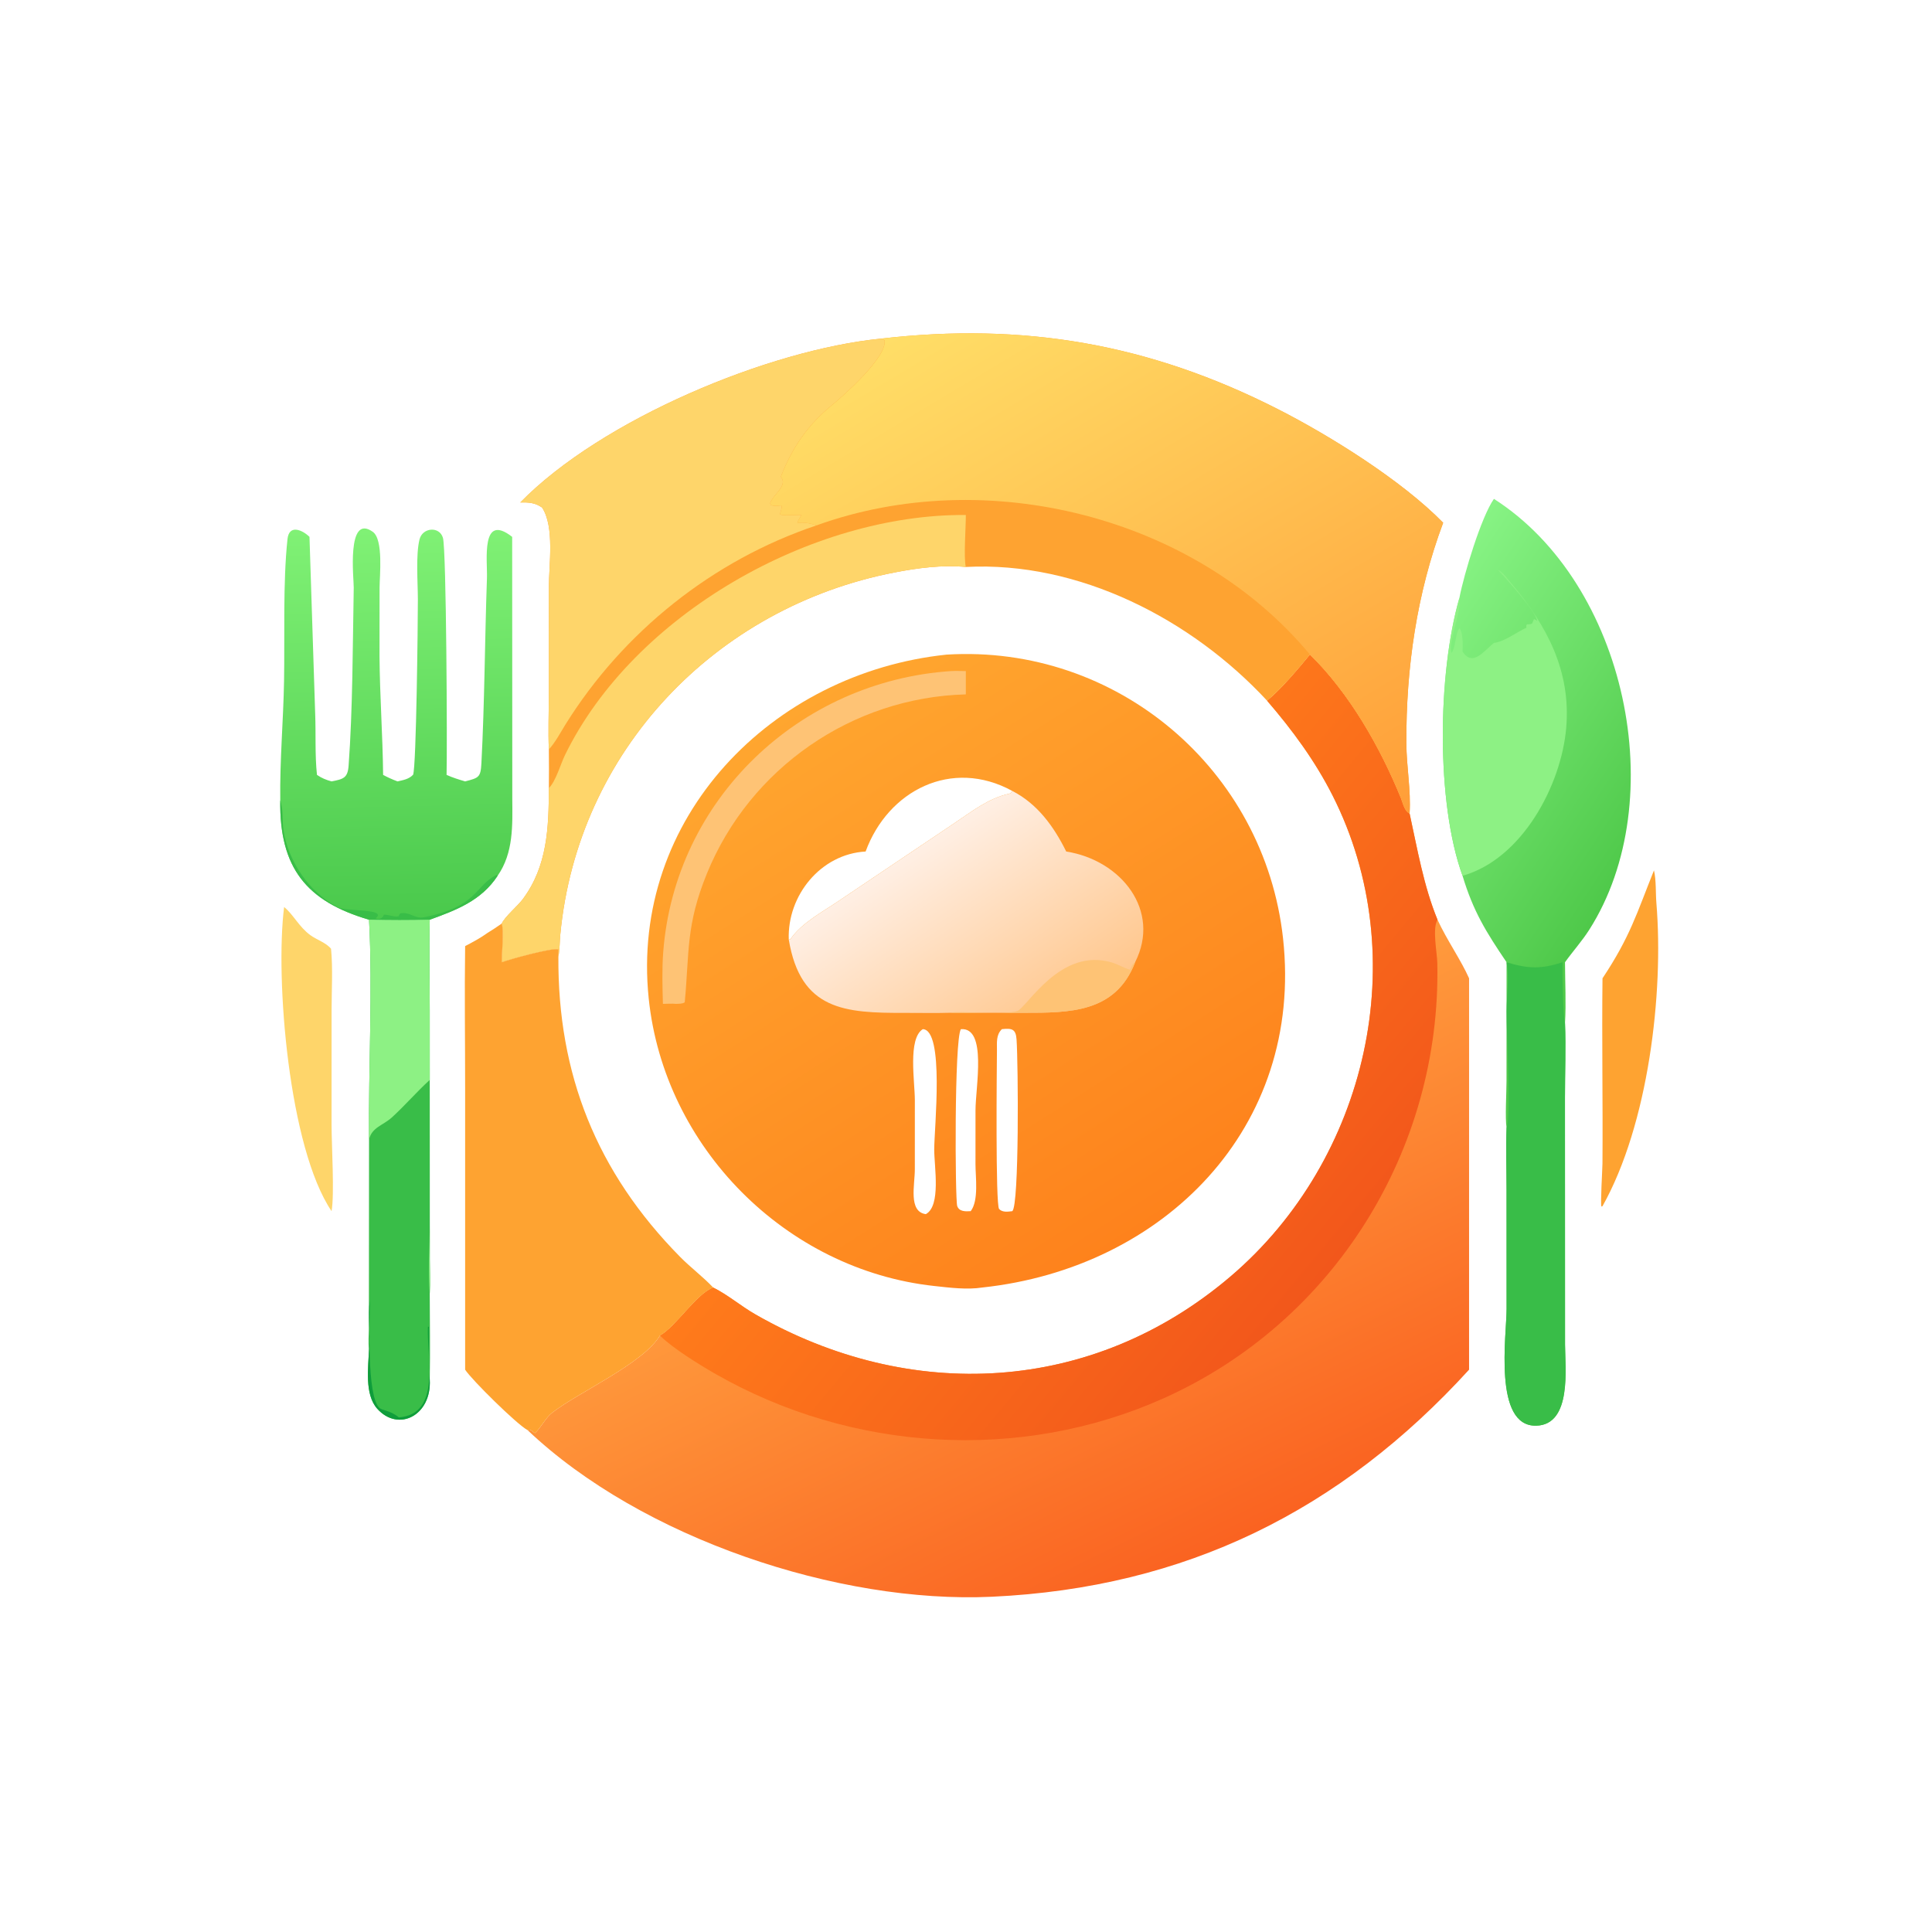 <svg xmlns="http://www.w3.org/2000/svg" version="1.1" xmlns:xlink="http://www.w3.org/1999/xlink" xmlns:svgjs="http://svgjs.dev/svgjs" width="1000" height="1000"><style>
    #light-icon {
      display: inline;
    }
    #dark-icon {
      display: none;
    }

    @media (prefers-color-scheme: dark) {
      #light-icon {
        display: none;
      }
      #dark-icon {
        display: inline;
      }
    }
  </style><g id="light-icon"><svg xmlns="http://www.w3.org/2000/svg" version="1.1" xmlns:xlink="http://www.w3.org/1999/xlink" xmlns:svgjs="http://svgjs.dev/svgjs" width="1000" height="1000"><g><g transform="matrix(2.778,0,0,2.778,0,0)"><svg xmlns="http://www.w3.org/2000/svg" version="1.1" xmlns:xlink="http://www.w3.org/1999/xlink" xmlns:svgjs="http://svgjs.dev/svgjs" width="360" height="360"><svg xmlns="http://www.w3.org/2000/svg" xmlns:xlink="http://www.w3.org/1999/xlink" width="360" height="360">
	<defs>
		<linearGradient id="gradient_0" gradientUnits="userSpaceOnUse" x1="301.165" y1="327.417" x2="211.577" y2="186.747">
			<stop offset="0" stop-color="#FE821C"></stop>
			<stop offset="1" stop-color="#FFA62F"></stop>
		</linearGradient>
	</defs>
	<path fill="url(#gradient_0)" transform="scale(0.703 0.703)" d="M250.853 173.499C295.925 170.717 335.147 203.896 340.057 248.734C345.551 298.913 308.427 336.079 260.365 341.235C256.294 341.874 251.676 341.278 247.601 340.834C208.312 336.551 176.018 304.117 171.93 264.618C166.975 216.727 204.595 178.346 250.853 173.499ZM268.302 321.001C270.144 319.379 269.872 282.077 269.425 275.51C269.236 272.741 268.235 272.473 265.532 272.765C263.94 274.327 264.248 276.362 264.227 278.432C264.186 282.671 263.817 319.37 264.802 320.431C265.682 321.378 267.138 321.146 268.302 321.001ZM209.053 249.017L209.46 248.963C212.527 244.493 218.197 241.6 222.566 238.591L252.871 218.223C257.426 215.181 261.977 211.55 267.463 210.368C267.913 210.271 268.013 209.979 268.302 209.632C252.216 200.825 235.34 209.517 229.419 225.684C217.501 226.343 208.622 237.367 209.053 249.017ZM245.375 321.794C249.455 319.577 247.601 309.253 247.603 304.659C247.606 299.023 250.372 272.951 244.574 272.765C240.564 275.283 242.472 286.71 242.469 291.599L242.463 309.929C242.463 314.057 240.694 321.136 245.375 321.794ZM257.273 321.001C259.453 318.146 258.537 311.95 258.54 308.576L258.545 294.282C258.543 288.135 261.669 272.232 254.666 272.765C252.899 275.595 253.136 317.951 253.692 319.621C254.21 321.173 255.933 321.081 257.273 321.001Z"></path>
	<defs>
		<linearGradient id="gradient_1" gradientUnits="userSpaceOnUse" x1="273.878" y1="274.045" x2="241.577" y2="225.965">
			<stop offset="0" stop-color="#FFC78D"></stop>
			<stop offset="1" stop-color="#FFEFE4"></stop>
		</linearGradient>
	</defs>
	<path fill="url(#gradient_1)" transform="scale(0.703 0.703)" d="M268.302 209.632C274.976 213.045 279.337 219.108 282.586 225.684C297.214 227.984 307.769 241.386 300.849 255.03C295.668 268.533 283.294 268.42 271.367 268.422L252.063 268.417C248.014 268.544 243.931 268.439 239.878 268.453C223.898 268.504 212.173 267.782 209.053 249.017L209.46 248.963C212.527 244.493 218.197 241.6 222.566 238.591L252.871 218.223C257.426 215.181 261.977 211.55 267.463 210.368C267.913 210.271 268.013 209.979 268.302 209.632Z"></path>
	<path fill="#FEC375" transform="scale(0.703 0.703)" d="M252.063 268.417C252.844 267.875 267.023 269.001 269.653 267.945C272.288 266.887 281.023 250.991 294.7 255.1C296.327 255.589 297.816 256.505 299.469 257.018C299.893 256.291 300.044 255.441 300.849 255.03C295.668 268.533 283.294 268.42 271.367 268.422L252.063 268.417Z"></path>
	<path fill="#FEC375" transform="scale(0.703 0.703)" d="M252.063 177.858C253.352 177.79 254.685 177.855 255.979 177.858L255.979 184.037C225.805 184.825 198.727 203.613 187.348 231.547C181.762 245.26 182.746 252.159 181.482 265.644C180.866 266.088 179.925 266.013 179.188 266.062C178.059 265.95 176.835 266.054 175.696 266.062C175.569 261.472 175.428 256.927 175.777 252.342C178.859 211.872 211.806 180.546 252.063 177.858Z"></path>
	<defs>
		<linearGradient id="gradient_2" gradientUnits="userSpaceOnUse" x1="312.192" y1="415.206" x2="258.394" y2="305.222">
			<stop offset="0" stop-color="#FA6321"></stop>
			<stop offset="1" stop-color="#FF9B3D"></stop>
		</linearGradient>
	</defs>
	<path fill="url(#gradient_2)" transform="scale(0.703 0.703)" d="M347.191 173.499C357.66 183.745 365.835 198.092 371.31 211.575C371.823 212.839 372.267 215.058 373.59 215.585C375.648 224.98 377.317 234.818 380.988 243.756C383.517 249.223 387.182 254.386 389.359 259.286L389.359 363.016C355.336 400.328 314.275 420.805 262.899 423.195C222.219 425.087 170.035 407.711 139.827 379.037C140.674 378.61 141.11 379.499 141.813 379.818C143.509 378.194 144.537 375.821 146.396 374.383C153.561 368.84 170.382 361.448 174.918 353.964L174.918 353.964C179.162 351.598 184.489 342.982 189.012 341.235C192.946 343.192 196.348 346.146 200.165 348.335C241.131 371.828 289.514 369.597 326.242 338.218C362.379 307.343 374.837 253.668 353.199 210.867C348.547 201.664 342.535 193.504 335.822 185.707C339.421 182.823 344.175 177.15 347.191 173.499Z"></path>
	<defs>
		<linearGradient id="gradient_3" gradientUnits="userSpaceOnUse" x1="350.757" y1="338.445" x2="254.882" y2="258.66">
			<stop offset="0" stop-color="#F2571B"></stop>
			<stop offset="1" stop-color="#FF7B1B"></stop>
		</linearGradient>
	</defs>
	<path fill="url(#gradient_3)" transform="scale(0.703 0.703)" d="M347.191 173.499C357.66 183.745 365.835 198.092 371.31 211.575C371.823 212.839 372.267 215.058 373.59 215.585C375.648 224.98 377.317 234.818 380.988 243.756C379.563 246.258 380.878 252.278 380.941 255.301C381.977 304.602 353.653 350.364 308.322 370.635C270.4 387.593 225.693 384.759 189.726 364.196C185.597 361.836 178.155 357.265 174.918 353.964C179.162 351.598 184.489 342.982 189.012 341.235C192.946 343.192 196.348 346.146 200.165 348.335C241.131 371.828 289.514 369.597 326.242 338.218C362.379 307.343 374.837 253.668 353.199 210.867C348.547 201.664 342.535 193.504 335.822 185.707C339.421 182.823 344.175 177.15 347.191 173.499Z"></path>
	<path fill="#FEA331" transform="scale(0.703 0.703)" d="M233.536 89.742C271.209 85.401 304.552 91.064 338.723 108.456C352.422 115.429 371.492 127.291 382.493 138.549C375.482 157.284 372.65 176.997 372.736 196.955C372.763 203.178 373.98 209.379 373.59 215.585C372.267 215.058 371.823 212.839 371.31 211.575C365.835 198.092 357.66 183.745 347.191 173.499C344.175 177.15 339.421 182.823 335.822 185.707C315.788 164.09 285.932 148.686 255.979 150.268C249.739 149.667 243.157 150.546 237.025 151.735C189.679 160.915 153.126 198.984 148.503 247.652C148.32 249.578 148.355 251.696 147.992 253.577L147.97 251.612C146.294 251.149 135.085 254.244 132.99 255.03C132.981 252.4 133.583 246.982 132.99 244.773C133.724 243.029 137.224 240.097 138.544 238.324C145.114 229.505 145.427 219.341 145.466 208.857C145.507 205.446 145.502 202.039 145.466 198.628C145.256 193.872 145.455 189.03 145.458 184.262L145.471 155.606C145.476 149.676 147.031 139.637 143.669 134.51C141.707 133.199 140.165 133.132 137.888 133.173C159.398 111.176 203.737 92.682 233.536 89.742Z"></path>
	<defs>
		<linearGradient id="gradient_4" gradientUnits="userSpaceOnUse" x1="348.796" y1="229.637" x2="257.181" y2="76.574">
			<stop offset="0" stop-color="#FF9E38"></stop>
			<stop offset="1" stop-color="#FFDE67"></stop>
		</linearGradient>
	</defs>
	<path fill="url(#gradient_4)" transform="scale(0.703 0.703)" d="M233.536 89.742C271.209 85.401 304.552 91.064 338.723 108.456C352.422 115.429 371.492 127.291 382.493 138.549C375.482 157.284 372.65 176.997 372.736 196.955C372.763 203.178 373.98 209.379 373.59 215.585C372.267 215.058 371.823 212.839 371.31 211.575C365.835 198.092 357.66 183.745 347.191 173.499C316.535 136.626 261.231 123.071 216.394 139.253C214.514 138.633 213.348 138.434 211.332 138.549C211.469 137.976 212.129 137.038 212.42 136.491C211.189 136.386 207.36 136.817 206.706 136.296C207.849 132.507 206.99 134.693 204.297 133.876L204.117 133.373C204.933 131.028 208.909 128.699 206.957 126.341C210.024 118.434 214.26 112.455 220.628 107.267C223.445 104.972 235.263 94.551 234.438 90.166L233.536 89.742Z"></path>
	<path fill="#FED56A" transform="scale(0.703 0.703)" d="M137.888 133.173C159.398 111.176 203.737 92.682 233.536 89.742L234.438 90.166C235.263 94.551 223.445 104.972 220.628 107.267C214.26 112.455 210.024 118.434 206.957 126.341C208.909 128.699 204.933 131.028 204.117 133.373L204.297 133.876C206.99 134.693 207.849 132.507 206.706 136.296C207.36 136.817 211.189 136.386 212.42 136.491C212.129 137.038 211.469 137.976 211.332 138.549C213.348 138.434 214.514 138.633 216.394 139.253C188.916 148.46 165.14 167.497 149.855 192.038C148.518 194.184 147.249 196.644 145.561 198.521L145.466 198.628C145.256 193.872 145.455 189.03 145.458 184.262L145.471 155.606C145.476 149.676 147.031 139.637 143.669 134.51C141.707 133.199 140.165 133.132 137.888 133.173Z"></path>
	<path fill="#FED56A" transform="scale(0.703 0.703)" d="M145.466 208.857C147.245 207.229 148.602 202.456 149.725 200.152C167.938 162.776 215.235 136.166 255.979 136.491C256.011 139.624 255.363 147.736 255.979 150.268C249.739 149.667 243.157 150.546 237.025 151.735C189.679 160.915 153.126 198.984 148.503 247.652C148.32 249.578 148.355 251.696 147.992 253.577L147.97 251.612C146.294 251.149 135.085 254.244 132.99 255.03C132.981 252.4 133.583 246.982 132.99 244.773C133.724 243.029 137.224 240.097 138.544 238.324C145.114 229.505 145.427 219.341 145.466 208.857Z"></path>
	<defs>
		<linearGradient id="gradient_5" gradientUnits="userSpaceOnUse" x1="437.869" y1="219.747" x2="368.699" y2="174.21">
			<stop offset="0" stop-color="#4FC94A"></stop>
			<stop offset="1" stop-color="#87F384"></stop>
		</linearGradient>
	</defs>
	<path fill="url(#gradient_5)" transform="scale(0.703 0.703)" d="M395.944 132.22C431.072 154.656 443.13 212.003 421.218 246.408C419.28 249.451 416.874 252.106 414.782 255.03C414.796 260.34 415.103 265.858 414.782 271.148C415.041 277.681 414.767 284.33 414.772 290.878L414.79 356.411C414.808 362.497 416.662 377.602 407.17 377.857C395.657 378.167 399.32 353.659 399.304 346.873L399.292 315.166C399.292 309.779 399.089 304.312 399.296 298.935C398.88 296.355 399.279 289.496 399.281 286.544L399.296 255.03C393.836 246.967 390.469 241.542 387.625 232.111C380.585 212.674 381.012 178.517 386.794 158.466C387.982 152.225 392.58 137.009 395.944 132.22Z"></path>
	<path fill="#39BD48" transform="scale(0.703 0.703)" d="M399.296 255.03C404.981 256.776 408.468 256.879 414.125 255.03C414.049 258.28 414.232 269.265 414.782 271.148C415.041 277.681 414.767 284.33 414.772 290.878L414.79 356.411C414.808 362.497 416.662 377.602 407.17 377.857C395.657 378.167 399.32 353.659 399.304 346.873L399.292 315.166C399.292 309.779 399.089 304.312 399.296 298.935C400.557 295.744 399.236 274.031 399.3 267.971C399.347 263.492 400.016 259.498 399.296 255.03Z"></path>
	<path fill="#8DF184" transform="scale(0.703 0.703)" d="M395.944 170.386C398.594 170.134 402.047 167.499 404.552 166.377L404.528 166.125C404.429 164.935 405.194 165.825 406.089 165.216L406.542 164.106C406.986 164.215 407.095 164.306 407.439 164.585C406.977 161.927 398.878 152.952 397.073 151.111C397.896 151.182 399.913 153.864 400.582 154.659C410.004 165.852 416.417 177.852 415.094 192.994C413.769 208.143 403.42 227.664 387.625 232.111C380.585 212.674 381.012 178.517 386.794 158.466C387.588 161.708 383.613 170.388 384.715 173.044C385.881 171.619 385.806 166.921 386.901 166.509C387.812 168.275 387.686 170.764 387.625 172.698C390.322 176.805 393.248 172.567 395.944 170.386Z"></path>
	<path fill="#FEA331" transform="scale(0.703 0.703)" d="M132.99 244.773C133.583 246.982 132.981 252.4 132.99 255.03C135.085 254.244 146.294 251.149 147.97 251.612L147.992 253.577C147.802 284.647 158.076 310.611 180.24 333.104C183.031 335.936 186.301 338.369 189.012 341.235C184.489 342.982 179.162 351.598 174.918 353.964L174.918 353.964C170.382 361.448 153.561 368.84 146.396 374.383C144.537 375.821 143.509 378.194 141.813 379.818C141.11 379.499 140.674 378.61 139.827 379.037C136.923 377.459 125.028 365.719 123.278 363.016L123.278 288.355C123.278 275.827 123.099 263.276 123.278 250.751C125.303 249.689 127.265 248.648 129.126 247.309C130.444 246.499 131.724 245.66 132.99 244.773Z"></path>
	<defs>
		<linearGradient id="gradient_6" gradientUnits="userSpaceOnUse" x1="106.027" y1="243.351" x2="103.933" y2="140.233">
			<stop offset="0" stop-color="#4AC94C"></stop>
			<stop offset="1" stop-color="#80F175"></stop>
		</linearGradient>
	</defs>
	<path fill="url(#gradient_6)" transform="scale(0.703 0.703)" d="M74.28 212.108C74.137 201.502 75.101 191.015 75.285 180.442C75.488 168.79 74.963 154.324 76.197 142.872C76.633 138.835 80.221 140.513 82.025 142.288L83.535 189.222C83.742 194.558 83.441 200.071 84.008 205.373C85.18 206.196 86.498 206.73 87.878 207.099C90.998 206.49 92.153 206.22 92.395 202.929C93.49 188.028 93.483 170.722 93.753 155.73C93.792 153.532 91.76 135.969 98.793 140.942C101.675 142.979 100.604 152.699 100.599 155.766L100.584 174.011C100.664 184.453 101.434 194.907 101.538 205.373C102.792 206.05 104.024 206.602 105.36 207.099C106.893 206.743 108.367 206.519 109.492 205.325C110.334 203.056 110.756 165.229 110.751 158.864C110.747 154.38 110.167 147.117 111.182 142.98C111.966 139.783 116.457 139.41 117.391 142.528C118.312 145.605 118.552 198.303 118.359 205.373C119.963 206.103 121.591 206.601 123.278 207.099C126.896 206.156 127.393 206.047 127.591 202.285C128.435 186.25 128.49 169.442 129.06 153.213C129.221 148.629 127.357 135.727 135.745 142.288L135.774 211.68C135.824 218.689 136.137 226.038 131.886 232.111C127.552 238.715 120.957 241.197 113.898 243.756C108.509 243.916 103.197 243.897 97.808 243.756C81.264 238.902 74.033 230.063 74.28 212.108Z"></path>
	<path fill="#39BD48" transform="scale(0.703 0.703)" d="M74.28 212.108C75.173 214.716 74.724 217.451 75.146 220.126C76.463 228.474 82.037 236.556 89.578 240.472C91.804 241.627 102.859 240.756 99.539 243.402C100.547 243.815 101.385 243.39 101.76 242.43C103.035 242.399 104.416 243.1 105.615 242.863L106.073 242.074C108.57 241.549 109.896 243.595 112.376 243.101C126.831 240.222 125.701 234.814 131.603 231.895L131.886 232.111C127.552 238.715 120.957 241.197 113.898 243.756C108.509 243.916 103.197 243.897 97.808 243.756C81.264 238.902 74.033 230.063 74.28 212.108Z"></path>
	<path fill="#39BD48" transform="scale(0.703 0.703)" d="M97.808 243.756C103.197 243.897 108.509 243.916 113.898 243.756C113.697 251.765 113.897 259.824 113.896 267.838L113.917 333.802C113.923 336.783 114.086 339.852 113.898 342.822C113.91 350.421 114.047 358.042 113.898 365.638C114.441 375.15 105.578 379.648 99.973 373.35C96.568 369.525 97.629 362.36 97.808 357.551C97.54 355.848 97.753 353.83 97.766 352.098L97.808 302.085C97.615 283.201 98.82 262.357 97.808 243.756Z"></path>
	<path fill="#8DF184" transform="scale(0.703 0.703)" d="M97.808 243.756C103.197 243.897 108.509 243.916 113.898 243.756C113.697 251.765 113.897 259.824 113.896 267.838L113.917 333.802C113.923 336.783 114.086 339.852 113.898 342.822C113.436 337.497 113.903 330.317 113.908 324.77L113.898 286.222C110.402 289.394 107.328 293.01 103.841 296.177C101.502 298.301 98.488 298.786 97.808 302.085C97.615 283.201 98.82 262.357 97.808 243.756Z"></path>
	<path fill="#0F9D3B" transform="scale(0.703 0.703)" d="M97.808 357.551C98.217 353.234 97.421 348.886 98.028 344.579C97.934 350.693 97.252 369.676 100.458 373.051C101.298 373.935 103.308 373.688 105.706 375.663C117.038 374.772 113.059 359.664 113.419 351.726L113.676 351.57C113.579 352.773 113.761 364.998 113.898 365.638C114.441 375.15 105.578 379.648 99.973 373.35C96.568 369.525 97.629 362.36 97.808 357.551Z"></path>
	<path fill="#FEA331" transform="scale(0.703 0.703)" d="M438.362 230.678C438.989 233.439 438.773 236.56 439.007 239.398C440.979 263.313 436.871 298.021 424.72 319.686L424.436 319.779C424.13 319.225 424.698 309.863 424.71 308.385C424.836 292.021 424.529 275.648 424.72 259.286C432.049 248.262 433.749 242.196 438.362 230.678Z"></path>
	<path fill="#FED56A" transform="scale(0.703 0.703)" d="M75.299 240.394C77.741 242.349 79.235 245.661 82.267 247.859C83.971 249.094 86.382 249.825 87.739 251.452C88.246 256.764 87.885 262.396 87.883 267.741L87.877 298.236C87.877 303.389 88.678 316.582 87.878 321.001C76.531 304.208 72.904 259.469 75.299 240.394Z"></path>
</svg></svg></g></g></svg></g><g id="dark-icon"><svg xmlns="http://www.w3.org/2000/svg" version="1.1" xmlns:xlink="http://www.w3.org/1999/xlink" xmlns:svgjs="http://svgjs.dev/svgjs" width="1000" height="1000"><g clip-path="url(#SvgjsClipPath1074)"><rect width="1000" height="1000" fill="#ffffff"></rect><g transform="matrix(2.778,0,0,2.778,0,0)"><svg xmlns="http://www.w3.org/2000/svg" version="1.1" xmlns:xlink="http://www.w3.org/1999/xlink" xmlns:svgjs="http://svgjs.dev/svgjs" width="360" height="360"><svg xmlns="http://www.w3.org/2000/svg" xmlns:xlink="http://www.w3.org/1999/xlink" width="360" height="360">
	<defs>
		<linearGradient id="gradient_0" gradientUnits="userSpaceOnUse" x1="301.165" y1="327.417" x2="211.577" y2="186.747">
			<stop offset="0" stop-color="#FE821C"></stop>
			<stop offset="1" stop-color="#FFA62F"></stop>
		</linearGradient>
	<clipPath id="SvgjsClipPath1074"><rect width="1000" height="1000" x="0" y="0" rx="350" ry="350"></rect></clipPath></defs>
	<path fill="url(#gradient_0)" transform="scale(0.703 0.703)" d="M250.853 173.499C295.925 170.717 335.147 203.896 340.057 248.734C345.551 298.913 308.427 336.079 260.365 341.235C256.294 341.874 251.676 341.278 247.601 340.834C208.312 336.551 176.018 304.117 171.93 264.618C166.975 216.727 204.595 178.346 250.853 173.499ZM268.302 321.001C270.144 319.379 269.872 282.077 269.425 275.51C269.236 272.741 268.235 272.473 265.532 272.765C263.94 274.327 264.248 276.362 264.227 278.432C264.186 282.671 263.817 319.37 264.802 320.431C265.682 321.378 267.138 321.146 268.302 321.001ZM209.053 249.017L209.46 248.963C212.527 244.493 218.197 241.6 222.566 238.591L252.871 218.223C257.426 215.181 261.977 211.55 267.463 210.368C267.913 210.271 268.013 209.979 268.302 209.632C252.216 200.825 235.34 209.517 229.419 225.684C217.501 226.343 208.622 237.367 209.053 249.017ZM245.375 321.794C249.455 319.577 247.601 309.253 247.603 304.659C247.606 299.023 250.372 272.951 244.574 272.765C240.564 275.283 242.472 286.71 242.469 291.599L242.463 309.929C242.463 314.057 240.694 321.136 245.375 321.794ZM257.273 321.001C259.453 318.146 258.537 311.95 258.54 308.576L258.545 294.282C258.543 288.135 261.669 272.232 254.666 272.765C252.899 275.595 253.136 317.951 253.692 319.621C254.21 321.173 255.933 321.081 257.273 321.001Z"></path>
	<defs>
		<linearGradient id="gradient_1" gradientUnits="userSpaceOnUse" x1="273.878" y1="274.045" x2="241.577" y2="225.965">
			<stop offset="0" stop-color="#FFC78D"></stop>
			<stop offset="1" stop-color="#FFEFE4"></stop>
		</linearGradient>
	</defs>
	<path fill="url(#gradient_1)" transform="scale(0.703 0.703)" d="M268.302 209.632C274.976 213.045 279.337 219.108 282.586 225.684C297.214 227.984 307.769 241.386 300.849 255.03C295.668 268.533 283.294 268.42 271.367 268.422L252.063 268.417C248.014 268.544 243.931 268.439 239.878 268.453C223.898 268.504 212.173 267.782 209.053 249.017L209.46 248.963C212.527 244.493 218.197 241.6 222.566 238.591L252.871 218.223C257.426 215.181 261.977 211.55 267.463 210.368C267.913 210.271 268.013 209.979 268.302 209.632Z"></path>
	<path fill="#FEC375" transform="scale(0.703 0.703)" d="M252.063 268.417C252.844 267.875 267.023 269.001 269.653 267.945C272.288 266.887 281.023 250.991 294.7 255.1C296.327 255.589 297.816 256.505 299.469 257.018C299.893 256.291 300.044 255.441 300.849 255.03C295.668 268.533 283.294 268.42 271.367 268.422L252.063 268.417Z"></path>
	<path fill="#FEC375" transform="scale(0.703 0.703)" d="M252.063 177.858C253.352 177.79 254.685 177.855 255.979 177.858L255.979 184.037C225.805 184.825 198.727 203.613 187.348 231.547C181.762 245.26 182.746 252.159 181.482 265.644C180.866 266.088 179.925 266.013 179.188 266.062C178.059 265.95 176.835 266.054 175.696 266.062C175.569 261.472 175.428 256.927 175.777 252.342C178.859 211.872 211.806 180.546 252.063 177.858Z"></path>
	<defs>
		<linearGradient id="gradient_2" gradientUnits="userSpaceOnUse" x1="312.192" y1="415.206" x2="258.394" y2="305.222">
			<stop offset="0" stop-color="#FA6321"></stop>
			<stop offset="1" stop-color="#FF9B3D"></stop>
		</linearGradient>
	</defs>
	<path fill="url(#gradient_2)" transform="scale(0.703 0.703)" d="M347.191 173.499C357.66 183.745 365.835 198.092 371.31 211.575C371.823 212.839 372.267 215.058 373.59 215.585C375.648 224.98 377.317 234.818 380.988 243.756C383.517 249.223 387.182 254.386 389.359 259.286L389.359 363.016C355.336 400.328 314.275 420.805 262.899 423.195C222.219 425.087 170.035 407.711 139.827 379.037C140.674 378.61 141.11 379.499 141.813 379.818C143.509 378.194 144.537 375.821 146.396 374.383C153.561 368.84 170.382 361.448 174.918 353.964L174.918 353.964C179.162 351.598 184.489 342.982 189.012 341.235C192.946 343.192 196.348 346.146 200.165 348.335C241.131 371.828 289.514 369.597 326.242 338.218C362.379 307.343 374.837 253.668 353.199 210.867C348.547 201.664 342.535 193.504 335.822 185.707C339.421 182.823 344.175 177.15 347.191 173.499Z"></path>
	<defs>
		<linearGradient id="gradient_3" gradientUnits="userSpaceOnUse" x1="350.757" y1="338.445" x2="254.882" y2="258.66">
			<stop offset="0" stop-color="#F2571B"></stop>
			<stop offset="1" stop-color="#FF7B1B"></stop>
		</linearGradient>
	</defs>
	<path fill="url(#gradient_3)" transform="scale(0.703 0.703)" d="M347.191 173.499C357.66 183.745 365.835 198.092 371.31 211.575C371.823 212.839 372.267 215.058 373.59 215.585C375.648 224.98 377.317 234.818 380.988 243.756C379.563 246.258 380.878 252.278 380.941 255.301C381.977 304.602 353.653 350.364 308.322 370.635C270.4 387.593 225.693 384.759 189.726 364.196C185.597 361.836 178.155 357.265 174.918 353.964C179.162 351.598 184.489 342.982 189.012 341.235C192.946 343.192 196.348 346.146 200.165 348.335C241.131 371.828 289.514 369.597 326.242 338.218C362.379 307.343 374.837 253.668 353.199 210.867C348.547 201.664 342.535 193.504 335.822 185.707C339.421 182.823 344.175 177.15 347.191 173.499Z"></path>
	<path fill="#FEA331" transform="scale(0.703 0.703)" d="M233.536 89.742C271.209 85.401 304.552 91.064 338.723 108.456C352.422 115.429 371.492 127.291 382.493 138.549C375.482 157.284 372.65 176.997 372.736 196.955C372.763 203.178 373.98 209.379 373.59 215.585C372.267 215.058 371.823 212.839 371.31 211.575C365.835 198.092 357.66 183.745 347.191 173.499C344.175 177.15 339.421 182.823 335.822 185.707C315.788 164.09 285.932 148.686 255.979 150.268C249.739 149.667 243.157 150.546 237.025 151.735C189.679 160.915 153.126 198.984 148.503 247.652C148.32 249.578 148.355 251.696 147.992 253.577L147.97 251.612C146.294 251.149 135.085 254.244 132.99 255.03C132.981 252.4 133.583 246.982 132.99 244.773C133.724 243.029 137.224 240.097 138.544 238.324C145.114 229.505 145.427 219.341 145.466 208.857C145.507 205.446 145.502 202.039 145.466 198.628C145.256 193.872 145.455 189.03 145.458 184.262L145.471 155.606C145.476 149.676 147.031 139.637 143.669 134.51C141.707 133.199 140.165 133.132 137.888 133.173C159.398 111.176 203.737 92.682 233.536 89.742Z"></path>
	<defs>
		<linearGradient id="gradient_4" gradientUnits="userSpaceOnUse" x1="348.796" y1="229.637" x2="257.181" y2="76.574">
			<stop offset="0" stop-color="#FF9E38"></stop>
			<stop offset="1" stop-color="#FFDE67"></stop>
		</linearGradient>
	</defs>
	<path fill="url(#gradient_4)" transform="scale(0.703 0.703)" d="M233.536 89.742C271.209 85.401 304.552 91.064 338.723 108.456C352.422 115.429 371.492 127.291 382.493 138.549C375.482 157.284 372.65 176.997 372.736 196.955C372.763 203.178 373.98 209.379 373.59 215.585C372.267 215.058 371.823 212.839 371.31 211.575C365.835 198.092 357.66 183.745 347.191 173.499C316.535 136.626 261.231 123.071 216.394 139.253C214.514 138.633 213.348 138.434 211.332 138.549C211.469 137.976 212.129 137.038 212.42 136.491C211.189 136.386 207.36 136.817 206.706 136.296C207.849 132.507 206.99 134.693 204.297 133.876L204.117 133.373C204.933 131.028 208.909 128.699 206.957 126.341C210.024 118.434 214.26 112.455 220.628 107.267C223.445 104.972 235.263 94.551 234.438 90.166L233.536 89.742Z"></path>
	<path fill="#FED56A" transform="scale(0.703 0.703)" d="M137.888 133.173C159.398 111.176 203.737 92.682 233.536 89.742L234.438 90.166C235.263 94.551 223.445 104.972 220.628 107.267C214.26 112.455 210.024 118.434 206.957 126.341C208.909 128.699 204.933 131.028 204.117 133.373L204.297 133.876C206.99 134.693 207.849 132.507 206.706 136.296C207.36 136.817 211.189 136.386 212.42 136.491C212.129 137.038 211.469 137.976 211.332 138.549C213.348 138.434 214.514 138.633 216.394 139.253C188.916 148.46 165.14 167.497 149.855 192.038C148.518 194.184 147.249 196.644 145.561 198.521L145.466 198.628C145.256 193.872 145.455 189.03 145.458 184.262L145.471 155.606C145.476 149.676 147.031 139.637 143.669 134.51C141.707 133.199 140.165 133.132 137.888 133.173Z"></path>
	<path fill="#FED56A" transform="scale(0.703 0.703)" d="M145.466 208.857C147.245 207.229 148.602 202.456 149.725 200.152C167.938 162.776 215.235 136.166 255.979 136.491C256.011 139.624 255.363 147.736 255.979 150.268C249.739 149.667 243.157 150.546 237.025 151.735C189.679 160.915 153.126 198.984 148.503 247.652C148.32 249.578 148.355 251.696 147.992 253.577L147.97 251.612C146.294 251.149 135.085 254.244 132.99 255.03C132.981 252.4 133.583 246.982 132.99 244.773C133.724 243.029 137.224 240.097 138.544 238.324C145.114 229.505 145.427 219.341 145.466 208.857Z"></path>
	<defs>
		<linearGradient id="gradient_5" gradientUnits="userSpaceOnUse" x1="437.869" y1="219.747" x2="368.699" y2="174.21">
			<stop offset="0" stop-color="#4FC94A"></stop>
			<stop offset="1" stop-color="#87F384"></stop>
		</linearGradient>
	</defs>
	<path fill="url(#gradient_5)" transform="scale(0.703 0.703)" d="M395.944 132.22C431.072 154.656 443.13 212.003 421.218 246.408C419.28 249.451 416.874 252.106 414.782 255.03C414.796 260.34 415.103 265.858 414.782 271.148C415.041 277.681 414.767 284.33 414.772 290.878L414.79 356.411C414.808 362.497 416.662 377.602 407.17 377.857C395.657 378.167 399.32 353.659 399.304 346.873L399.292 315.166C399.292 309.779 399.089 304.312 399.296 298.935C398.88 296.355 399.279 289.496 399.281 286.544L399.296 255.03C393.836 246.967 390.469 241.542 387.625 232.111C380.585 212.674 381.012 178.517 386.794 158.466C387.982 152.225 392.58 137.009 395.944 132.22Z"></path>
	<path fill="#39BD48" transform="scale(0.703 0.703)" d="M399.296 255.03C404.981 256.776 408.468 256.879 414.125 255.03C414.049 258.28 414.232 269.265 414.782 271.148C415.041 277.681 414.767 284.33 414.772 290.878L414.79 356.411C414.808 362.497 416.662 377.602 407.17 377.857C395.657 378.167 399.32 353.659 399.304 346.873L399.292 315.166C399.292 309.779 399.089 304.312 399.296 298.935C400.557 295.744 399.236 274.031 399.3 267.971C399.347 263.492 400.016 259.498 399.296 255.03Z"></path>
	<path fill="#8DF184" transform="scale(0.703 0.703)" d="M395.944 170.386C398.594 170.134 402.047 167.499 404.552 166.377L404.528 166.125C404.429 164.935 405.194 165.825 406.089 165.216L406.542 164.106C406.986 164.215 407.095 164.306 407.439 164.585C406.977 161.927 398.878 152.952 397.073 151.111C397.896 151.182 399.913 153.864 400.582 154.659C410.004 165.852 416.417 177.852 415.094 192.994C413.769 208.143 403.42 227.664 387.625 232.111C380.585 212.674 381.012 178.517 386.794 158.466C387.588 161.708 383.613 170.388 384.715 173.044C385.881 171.619 385.806 166.921 386.901 166.509C387.812 168.275 387.686 170.764 387.625 172.698C390.322 176.805 393.248 172.567 395.944 170.386Z"></path>
	<path fill="#FEA331" transform="scale(0.703 0.703)" d="M132.99 244.773C133.583 246.982 132.981 252.4 132.99 255.03C135.085 254.244 146.294 251.149 147.97 251.612L147.992 253.577C147.802 284.647 158.076 310.611 180.24 333.104C183.031 335.936 186.301 338.369 189.012 341.235C184.489 342.982 179.162 351.598 174.918 353.964L174.918 353.964C170.382 361.448 153.561 368.84 146.396 374.383C144.537 375.821 143.509 378.194 141.813 379.818C141.11 379.499 140.674 378.61 139.827 379.037C136.923 377.459 125.028 365.719 123.278 363.016L123.278 288.355C123.278 275.827 123.099 263.276 123.278 250.751C125.303 249.689 127.265 248.648 129.126 247.309C130.444 246.499 131.724 245.66 132.99 244.773Z"></path>
	<defs>
		<linearGradient id="gradient_6" gradientUnits="userSpaceOnUse" x1="106.027" y1="243.351" x2="103.933" y2="140.233">
			<stop offset="0" stop-color="#4AC94C"></stop>
			<stop offset="1" stop-color="#80F175"></stop>
		</linearGradient>
	</defs>
	<path fill="url(#gradient_6)" transform="scale(0.703 0.703)" d="M74.28 212.108C74.137 201.502 75.101 191.015 75.285 180.442C75.488 168.79 74.963 154.324 76.197 142.872C76.633 138.835 80.221 140.513 82.025 142.288L83.535 189.222C83.742 194.558 83.441 200.071 84.008 205.373C85.18 206.196 86.498 206.73 87.878 207.099C90.998 206.49 92.153 206.22 92.395 202.929C93.49 188.028 93.483 170.722 93.753 155.73C93.792 153.532 91.76 135.969 98.793 140.942C101.675 142.979 100.604 152.699 100.599 155.766L100.584 174.011C100.664 184.453 101.434 194.907 101.538 205.373C102.792 206.05 104.024 206.602 105.36 207.099C106.893 206.743 108.367 206.519 109.492 205.325C110.334 203.056 110.756 165.229 110.751 158.864C110.747 154.38 110.167 147.117 111.182 142.98C111.966 139.783 116.457 139.41 117.391 142.528C118.312 145.605 118.552 198.303 118.359 205.373C119.963 206.103 121.591 206.601 123.278 207.099C126.896 206.156 127.393 206.047 127.591 202.285C128.435 186.25 128.49 169.442 129.06 153.213C129.221 148.629 127.357 135.727 135.745 142.288L135.774 211.68C135.824 218.689 136.137 226.038 131.886 232.111C127.552 238.715 120.957 241.197 113.898 243.756C108.509 243.916 103.197 243.897 97.808 243.756C81.264 238.902 74.033 230.063 74.28 212.108Z"></path>
	<path fill="#39BD48" transform="scale(0.703 0.703)" d="M74.28 212.108C75.173 214.716 74.724 217.451 75.146 220.126C76.463 228.474 82.037 236.556 89.578 240.472C91.804 241.627 102.859 240.756 99.539 243.402C100.547 243.815 101.385 243.39 101.76 242.43C103.035 242.399 104.416 243.1 105.615 242.863L106.073 242.074C108.57 241.549 109.896 243.595 112.376 243.101C126.831 240.222 125.701 234.814 131.603 231.895L131.886 232.111C127.552 238.715 120.957 241.197 113.898 243.756C108.509 243.916 103.197 243.897 97.808 243.756C81.264 238.902 74.033 230.063 74.28 212.108Z"></path>
	<path fill="#39BD48" transform="scale(0.703 0.703)" d="M97.808 243.756C103.197 243.897 108.509 243.916 113.898 243.756C113.697 251.765 113.897 259.824 113.896 267.838L113.917 333.802C113.923 336.783 114.086 339.852 113.898 342.822C113.91 350.421 114.047 358.042 113.898 365.638C114.441 375.15 105.578 379.648 99.973 373.35C96.568 369.525 97.629 362.36 97.808 357.551C97.54 355.848 97.753 353.83 97.766 352.098L97.808 302.085C97.615 283.201 98.82 262.357 97.808 243.756Z"></path>
	<path fill="#8DF184" transform="scale(0.703 0.703)" d="M97.808 243.756C103.197 243.897 108.509 243.916 113.898 243.756C113.697 251.765 113.897 259.824 113.896 267.838L113.917 333.802C113.923 336.783 114.086 339.852 113.898 342.822C113.436 337.497 113.903 330.317 113.908 324.77L113.898 286.222C110.402 289.394 107.328 293.01 103.841 296.177C101.502 298.301 98.488 298.786 97.808 302.085C97.615 283.201 98.82 262.357 97.808 243.756Z"></path>
	<path fill="#0F9D3B" transform="scale(0.703 0.703)" d="M97.808 357.551C98.217 353.234 97.421 348.886 98.028 344.579C97.934 350.693 97.252 369.676 100.458 373.051C101.298 373.935 103.308 373.688 105.706 375.663C117.038 374.772 113.059 359.664 113.419 351.726L113.676 351.57C113.579 352.773 113.761 364.998 113.898 365.638C114.441 375.15 105.578 379.648 99.973 373.35C96.568 369.525 97.629 362.36 97.808 357.551Z"></path>
	<path fill="#FEA331" transform="scale(0.703 0.703)" d="M438.362 230.678C438.989 233.439 438.773 236.56 439.007 239.398C440.979 263.313 436.871 298.021 424.72 319.686L424.436 319.779C424.13 319.225 424.698 309.863 424.71 308.385C424.836 292.021 424.529 275.648 424.72 259.286C432.049 248.262 433.749 242.196 438.362 230.678Z"></path>
	<path fill="#FED56A" transform="scale(0.703 0.703)" d="M75.299 240.394C77.741 242.349 79.235 245.661 82.267 247.859C83.971 249.094 86.382 249.825 87.739 251.452C88.246 256.764 87.885 262.396 87.883 267.741L87.877 298.236C87.877 303.389 88.678 316.582 87.878 321.001C76.531 304.208 72.904 259.469 75.299 240.394Z"></path>
</svg></svg></g></g></svg></g></svg>